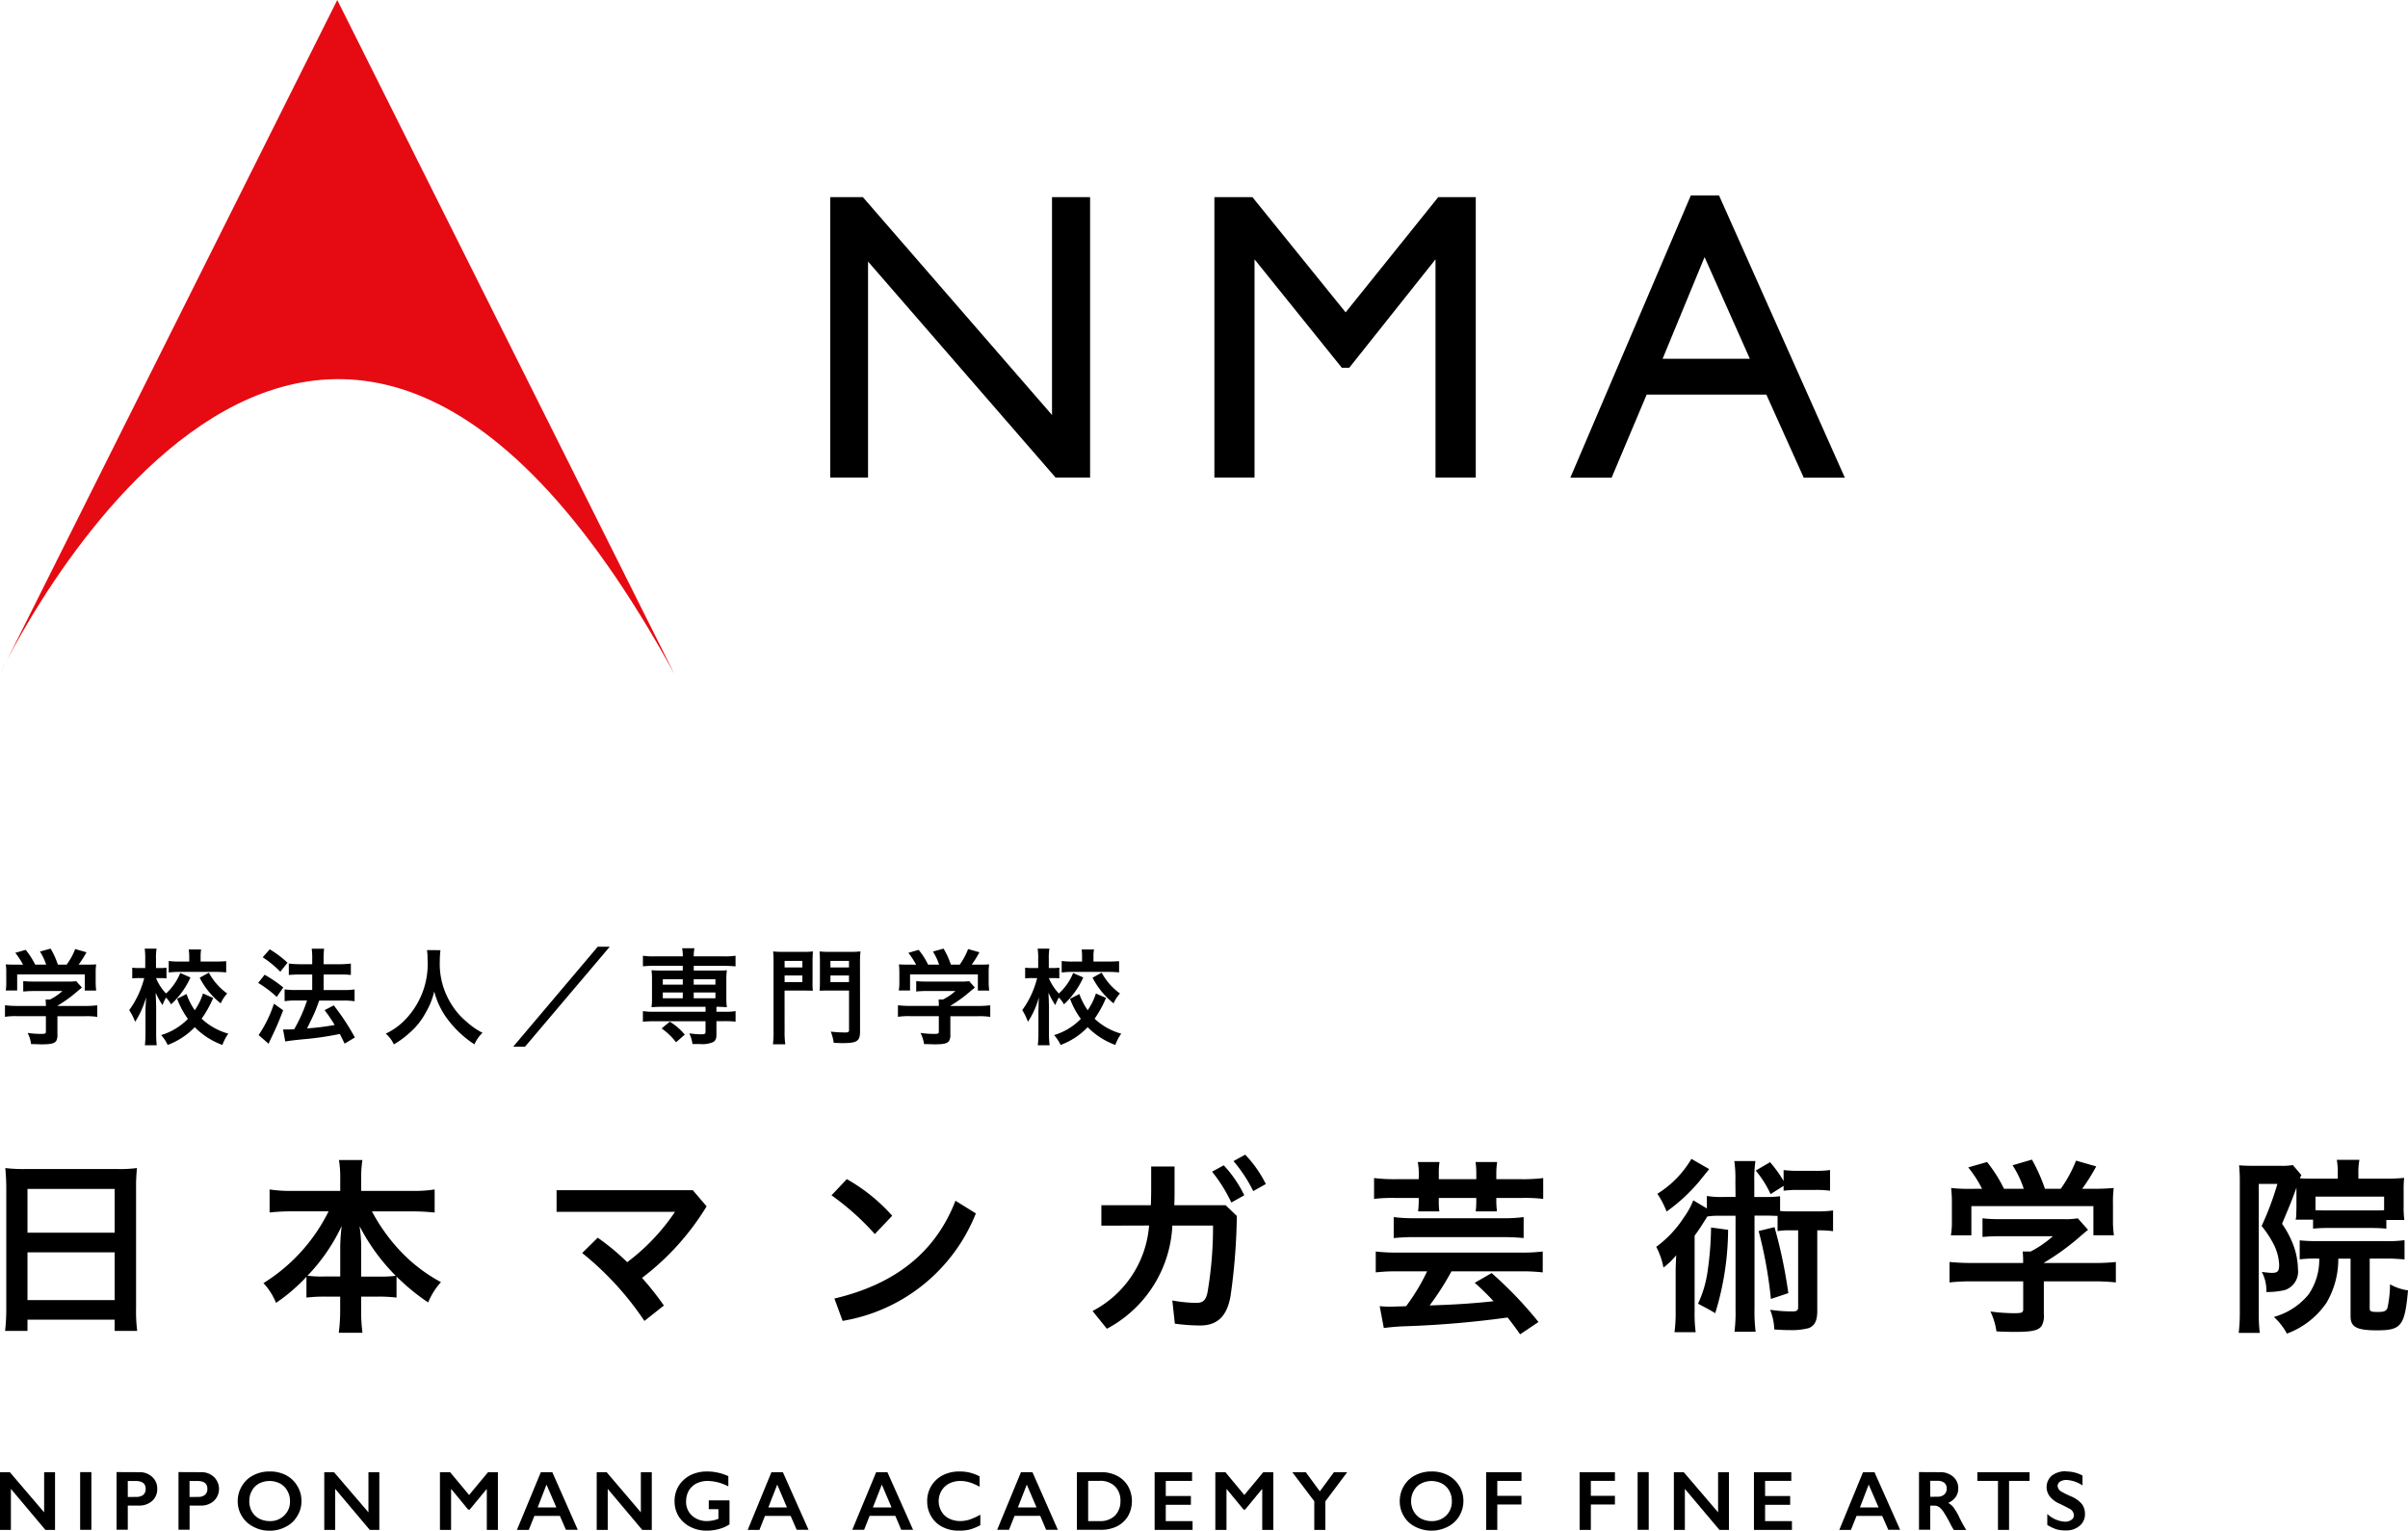 <svg xmlns="http://www.w3.org/2000/svg" width="121.98" height="77.56" viewBox="0 0 121.98 77.56">
  <g id="グループ_177232" data-name="グループ 177232" transform="translate(-127.004 -131.231)">
    <g id="グループ_177150" data-name="グループ 177150" transform="translate(-1045.678 -376.708)">
      <path id="パス_599459" data-name="パス 599459" d="M34.165,34.159,17.084,0,0,34.159s15.788-33.632,34.165,0" transform="translate(1172.682 507.939)" fill="#e60a12"/>
      <path id="パス_599460" data-name="パス 599460" d="M49.171,9.009H51.1V23.22H49.352l-9.5-10.946V23.22H37.937V9.009h1.652l9.582,11.041Z" transform="translate(1176.802 508.918)"/>
      <path id="パス_599461" data-name="パス 599461" d="M66.83,9.009h1.9V23.22H66.69V12.162l-4.368,5.493h-.378l-4.421-5.493V23.22H55.489V9.009h1.926l4.723,5.84Z" transform="translate(1178.709 508.918)"/>
      <path id="パス_599462" data-name="パス 599462" d="M77.858,8.933h1.429l6.372,14.3H83.577l-1.894-4.209H75.621l-1.775,4.209H71.755Zm2.99,8.276-2.294-5.152-2.126,5.152Z" transform="translate(1180.475 508.91)"/>
    </g>
    <g id="グループ_177149" data-name="グループ 177149" transform="translate(-1186.8 -336.054)">
      <path id="パス_599463" data-name="パス 599463" d="M99.383,23.785l1.738,2.035V23.785h.552v2.924h-.488l-1.748-2.078v2.078h-.552V23.785Z" transform="translate(1214.919 518.099)"/>
      <rect id="長方形_106262" data-name="長方形 106262" width="0.569" height="2.923" transform="translate(1317.864 541.881)"/>
      <path id="パス_599464" data-name="パス 599464" d="M104.159,23.785a.931.931,0,0,1,.664.235.79.79,0,0,1,.26.611.8.8,0,0,1-.26.615.991.991,0,0,1-.685.231h-.547V26.7h-.568v-2.92Zm-.143,1.253a.566.566,0,0,0,.355-.1.38.38,0,0,0,.126-.307c0-.271-.17-.4-.518-.4h-.388v.812Z" transform="translate(1216.686 518.099)"/>
      <path id="パス_599465" data-name="パス 599465" d="M106.345,23.785a.919.919,0,0,1,.664.235.84.84,0,0,1,0,1.226.965.965,0,0,1-.678.231h-.547V26.7h-.562v-2.92Zm-.141,1.253a.538.538,0,0,0,.353-.1.378.378,0,0,0,.128-.307c0-.271-.17-.4-.514-.4h-.39v.812Z" transform="translate(1217.624 518.099)"/>
      <path id="パス_599466" data-name="パス 599466" d="M108.944,23.76a1.749,1.749,0,0,1,.818.184,1.44,1.44,0,0,1,.575.542,1.413,1.413,0,0,1,.214.771,1.387,1.387,0,0,1-.208.755,1.37,1.37,0,0,1-.581.548,1.694,1.694,0,0,1-.825.2,1.656,1.656,0,0,1-.821-.2,1.4,1.4,0,0,1-.587-.545,1.42,1.42,0,0,1-.207-.755,1.481,1.481,0,0,1,.207-.752,1.4,1.4,0,0,1,.572-.548,1.735,1.735,0,0,1,.842-.2m-1.033,1.5a1.055,1.055,0,0,0,.128.524.931.931,0,0,0,.368.364,1.2,1.2,0,0,0,.537.127.993.993,0,0,0,.734-.285.955.955,0,0,0,.294-.729.981.981,0,0,0-.134-.518.886.886,0,0,0-.365-.37,1.162,1.162,0,0,0-1.073,0,.89.89,0,0,0-.36.367,1.014,1.014,0,0,0-.128.518" transform="translate(1218.523 518.088)"/>
      <path id="パス_599467" data-name="パス 599467" d="M110.888,23.785l1.745,2.035V23.785h.551v2.924H112.7l-1.751-2.078v2.078h-.554V23.785Z" transform="translate(1219.835 518.099)"/>
      <path id="パス_599468" data-name="パス 599468" d="M115.014,23.785l.963,1.155.959-1.155h.5v2.924h-.562V24.651h-.016l-.852,1.03h-.077l-.846-1.03h-.019v2.058H114.5V23.785Z" transform="translate(1221.59 518.099)"/>
      <path id="パス_599469" data-name="パス 599469" d="M119.025,23.785l1.29,2.92h-.6L119.409,26h-1.292l-.284.709h-.6l1.209-2.92Zm-.741,1.785h.946l-.5-1.155Z" transform="translate(1222.757 518.099)"/>
      <path id="パス_599470" data-name="パス 599470" d="M120.566,23.785,122.3,25.82V23.785h.554v2.924h-.484l-1.748-2.078v2.078h-.558V23.785Z" transform="translate(1223.967 518.099)"/>
      <path id="パス_599471" data-name="パス 599471" d="M124.478,23.76a2.563,2.563,0,0,1,1.076.238v.517a2.349,2.349,0,0,0-1.049-.275,1.3,1.3,0,0,0-.572.13.983.983,0,0,0-.387.37,1.1,1.1,0,0,0-.131.532.93.93,0,0,0,.3.728,1.121,1.121,0,0,0,.779.273,1.681,1.681,0,0,0,.263-.029,1.818,1.818,0,0,0,.294-.086V25.67h-.488v-.444h1.05V26.44a1.717,1.717,0,0,1-.521.231,2.187,2.187,0,0,1-.631.086,1.749,1.749,0,0,1-.833-.191,1.5,1.5,0,0,1-.591-.532,1.458,1.458,0,0,1-.207-.765,1.473,1.473,0,0,1,.207-.776,1.55,1.55,0,0,1,.594-.545,1.855,1.855,0,0,1,.851-.187" transform="translate(1225.145 518.088)"/>
      <path id="パス_599472" data-name="パス 599472" d="M127.206,23.785l1.3,2.92h-.6L127.6,26h-1.3l-.281.709h-.594l1.2-2.92Zm-.736,1.785h.943l-.492-1.155Z" transform="translate(1226.255 518.099)"/>
      <path id="パス_599473" data-name="パス 599473" d="M130.919,23.785l1.3,2.92h-.6l-.3-.709h-1.3l-.28.709h-.6l1.21-2.92Zm-.735,1.785h.943l-.491-1.155Z" transform="translate(1227.838 518.099)"/>
      <path id="パス_599474" data-name="パス 599474" d="M133.447,23.76a2.125,2.125,0,0,1,.492.054,2.273,2.273,0,0,1,.511.193v.527a2.582,2.582,0,0,0-.5-.221,1.7,1.7,0,0,0-.48-.073,1.282,1.282,0,0,0-.561.13.973.973,0,0,0-.39.37,1.031,1.031,0,0,0,0,1.042.9.9,0,0,0,.387.364,1.309,1.309,0,0,0,.564.127,1.62,1.62,0,0,0,.467-.073,3.428,3.428,0,0,0,.551-.25v.532a2.808,2.808,0,0,1-.524.217,2.338,2.338,0,0,1-.557.059,1.775,1.775,0,0,1-.831-.184,1.386,1.386,0,0,1-.574-.534,1.456,1.456,0,0,1-.206-.759,1.451,1.451,0,0,1,.8-1.336,1.837,1.837,0,0,1,.848-.184" transform="translate(1228.976 518.088)"/>
      <path id="パス_599475" data-name="パス 599475" d="M136.067,23.785l1.287,2.92h-.594l-.3-.709h-1.3l-.281.709h-.6l1.206-2.92Zm-.738,1.785h.945l-.494-1.155Z" transform="translate(1230.037 518.099)"/>
      <path id="パス_599476" data-name="パス 599476" d="M138.343,23.785a1.691,1.691,0,0,1,.8.184,1.369,1.369,0,0,1,.557.524,1.566,1.566,0,0,1,0,1.516,1.4,1.4,0,0,1-.558.519,1.861,1.861,0,0,1-.843.177h-1.19v-2.92Zm-.064,2.48a1.056,1.056,0,0,0,.756-.277,1.028,1.028,0,0,0,.28-.744,1.007,1.007,0,0,0-.285-.749,1.054,1.054,0,0,0-.772-.271h-.579v2.041Z" transform="translate(1231.247 518.099)"/>
      <path id="パス_599477" data-name="パス 599477" d="M141.766,23.785v.441h-1.332v.766h1.272v.445h-1.272v.828h1.357v.444h-1.922V23.785Z" transform="translate(1232.424 518.099)"/>
      <path id="パス_599478" data-name="パス 599478" d="M142.534,23.785l.959,1.155.96-1.155h.507v2.924H144.4V24.651h-.02l-.848,1.03h-.076l-.848-1.03h-.019v2.058h-.565V23.785Z" transform="translate(1233.344 518.099)"/>
      <path id="パス_599479" data-name="パス 599479" d="M145.438,23.785l.712.97.716-.97h.671l-1.106,1.476v1.449h-.562V25.257l-1.113-1.471Z" transform="translate(1234.511 518.099)"/>
      <path id="パス_599480" data-name="パス 599480" d="M150.183,23.76a1.717,1.717,0,0,1,.815.184,1.459,1.459,0,0,1,.582.542,1.439,1.439,0,0,1,.215.771,1.475,1.475,0,0,1-.206.755,1.426,1.426,0,0,1-.587.548,1.811,1.811,0,0,1-1.648,0,1.381,1.381,0,0,1-.584-.545,1.43,1.43,0,0,1-.2-.755,1.491,1.491,0,0,1,.2-.752,1.385,1.385,0,0,1,.569-.548,1.754,1.754,0,0,1,.842-.2m-1.035,1.5a1.043,1.043,0,0,0,.133.524.922.922,0,0,0,.368.364,1.187,1.187,0,0,0,.534.127,1.028,1.028,0,0,0,.745-.285.984.984,0,0,0,.283-.729,1.033,1.033,0,0,0-.128-.518.918.918,0,0,0-.368-.37,1.193,1.193,0,0,0-.534-.13,1.155,1.155,0,0,0-.538.133.861.861,0,0,0-.361.367,1,1,0,0,0-.133.518" transform="translate(1236.14 518.088)"/>
      <path id="パス_599481" data-name="パス 599481" d="M153.426,23.785v.441H152.2v.758h1.223v.438H152.2v1.287h-.565V23.785Z" transform="translate(1237.451 518.099)"/>
      <path id="パス_599482" data-name="パス 599482" d="M156.743,23.785v.441h-1.22v.758h1.22v.438h-1.22v1.287h-.569V23.785Z" transform="translate(1238.867 518.099)"/>
      <rect id="長方形_106263" data-name="長方形 106263" width="0.562" height="2.923" transform="translate(1396.76 541.881)"/>
      <path id="パス_599483" data-name="パス 599483" d="M158.8,23.785l1.74,2.035V23.785h.549v2.924h-.481l-1.751-2.078v2.078H158.3V23.785Z" transform="translate(1240.296 518.099)"/>
      <path id="パス_599484" data-name="パス 599484" d="M163.034,23.785v.441h-1.327v.766h1.27v.445h-1.27v.828h1.36v.444h-1.925V23.785Z" transform="translate(1241.51 518.099)"/>
      <path id="パス_599485" data-name="パス 599485" d="M165.952,23.785l1.3,2.92h-.6L166.343,26h-1.3l-.284.709h-.589l1.2-2.92Zm-.736,1.785h.943l-.5-1.155Z" transform="translate(1242.806 518.099)"/>
      <path id="パス_599486" data-name="パス 599486" d="M168.059,23.785a.968.968,0,0,1,.669.228.748.748,0,0,1,.26.594.722.722,0,0,1-.13.434.871.871,0,0,1-.38.3.928.928,0,0,1,.248.2,3.377,3.377,0,0,1,.274.441,6.968,6.968,0,0,0,.392.731h-.627a2.479,2.479,0,0,1-.176-.31,6.9,6.9,0,0,0-.358-.625.948.948,0,0,0-.218-.23.445.445,0,0,0-.243-.069h-.2V26.7H167v-2.92Zm-.128,1.243a.514.514,0,0,0,.344-.107.385.385,0,0,0,.128-.305.365.365,0,0,0-.128-.3.553.553,0,0,0-.355-.093h-.35v.809Z" transform="translate(1244.013 518.099)"/>
      <path id="パス_599487" data-name="パス 599487" d="M171.718,23.785v.441h-1.04v2.483h-.561V24.226h-1.045v-.441Z" transform="translate(1244.897 518.099)"/>
      <path id="パス_599488" data-name="パス 599488" d="M172.526,23.76a1.735,1.735,0,0,1,.822.207v.5a1.62,1.62,0,0,0-.806-.277.616.616,0,0,0-.334.084.27.27,0,0,0-.121.225.378.378,0,0,0,.225.3,4.746,4.746,0,0,0,.484.234,1.455,1.455,0,0,1,.522.38.811.811,0,0,1,.154.5.75.75,0,0,1-.268.6,1.034,1.034,0,0,1-.708.234,1.667,1.667,0,0,1-.477-.059,2.454,2.454,0,0,1-.455-.217v-.559a1.41,1.41,0,0,0,.881.391.54.54,0,0,0,.337-.09.268.268,0,0,0,.13-.238.379.379,0,0,0-.227-.328c-.116-.066-.278-.147-.474-.244a1.27,1.27,0,0,1-.514-.371.771.771,0,0,1,.1-1.065,1.137,1.137,0,0,1,.726-.217" transform="translate(1245.948 518.088)"/>
      <path id="パス_599489" data-name="パス 599489" d="M99.7,8.618a3.5,3.5,0,0,0-.639.033V8.065A5.381,5.381,0,0,0,99.7,8.1h1.433v-.04a2.037,2.037,0,0,0-.016-.285h.224a2.806,2.806,0,0,0,.628-.431h-1.451c-.213,0-.361.01-.532.026V6.843c.158.014.308.021.537.021h1.74a2.582,2.582,0,0,0,.405-.021l.29.324-.188.157a7.237,7.237,0,0,1-1.052.768V8.1h1.373a5.074,5.074,0,0,0,.646-.033v.587a3.531,3.531,0,0,0-.655-.033h-1.364v.919a.625.625,0,0,1-.061.334c-.1.13-.28.171-.751.171-.07,0-.243-.01-.522-.013a1.682,1.682,0,0,0-.176-.565,5.024,5.024,0,0,0,.658.049c.23,0,.268-.013.268-.114V8.618Zm.275-2.61a3.663,3.663,0,0,0-.392-.6l.528-.151a4.032,4.032,0,0,1,.481.749h.555a2.856,2.856,0,0,0-.314-.662l.541-.15a4.23,4.23,0,0,1,.367.812h.444a3.266,3.266,0,0,0,.432-.789l.574.163a5.529,5.529,0,0,1-.4.627h.233c.364,0,.457,0,.658-.014a2.686,2.686,0,0,0-.026.43v.492a3.378,3.378,0,0,0,.026.405h-.577V6.5H99.679v.818H99.1a2.352,2.352,0,0,0,.026-.405V6.423a2.7,2.7,0,0,0-.024-.43c.25.014.274.014.628.014Z" transform="translate(1214.995 510.159)"/>
      <path id="パス_599490" data-name="パス 599490" d="M106.572,6.656a4.22,4.22,0,0,1-.98,1.363,1.79,1.79,0,0,0-.257-.343,2.133,2.133,0,0,0-.178.381,3.9,3.9,0,0,1-.345-.625c0,.1,0,.1.014.385,0,.024.009.288.009.351V9.443a5.1,5.1,0,0,0,.029.649h-.6a5.7,5.7,0,0,0,.029-.649V8.361l.009-.27s.009-.148.023-.431a4.538,4.538,0,0,1-.555,1.243,3.13,3.13,0,0,0-.3-.592,4.718,4.718,0,0,0,.759-1.623h-.206a3.468,3.468,0,0,0-.4.014V6.162a3.261,3.261,0,0,0,.4.017h.258V5.745a3.739,3.739,0,0,0-.026-.548h.6a3.019,3.019,0,0,0-.029.539v.442h.207a2.108,2.108,0,0,0,.324-.017V6.7a2.926,2.926,0,0,0-.313-.011h-.215a2.492,2.492,0,0,0,.505.779,2.831,2.831,0,0,0,.721-1.038Zm1.15,1.038a5.484,5.484,0,0,1-.585,1.052,3.27,3.27,0,0,0,1.353.758,2.306,2.306,0,0,0-.3.572,3.771,3.771,0,0,1-1.4-.9,3.716,3.716,0,0,1-1.373.9,1.931,1.931,0,0,0-.331-.5,3.149,3.149,0,0,0,1.357-.822,4.155,4.155,0,0,1-.545-1.018l.475-.241a3.391,3.391,0,0,0,.417.822,3.131,3.131,0,0,0,.417-.849Zm-1.212-2.062a2.542,2.542,0,0,0-.027-.394h.629a2.185,2.185,0,0,0-.026.385v.228h.711c.237,0,.43-.007.585-.02V6.4a5.464,5.464,0,0,0-.585-.026h-1.744a4.507,4.507,0,0,0-.582.029V5.821a4.07,4.07,0,0,0,.582.03h.457Zm.995.781a3.078,3.078,0,0,0,.928,1.056,1.766,1.766,0,0,0-.327.5,3.882,3.882,0,0,1-1.066-1.3Z" transform="translate(1216.88 510.159)"/>
      <path id="パス_599491" data-name="パス 599491" d="M108.375,6.517a6.726,6.726,0,0,1,.946.645l-.331.478a5.856,5.856,0,0,0-.94-.708Zm.939,1.8c-.184.485-.3.765-.509,1.207-.091.193-.091.193-.17.355a1.086,1.086,0,0,1-.059.133l-.505-.437a6.252,6.252,0,0,0,.776-1.59Zm-.679-3.088a5.346,5.346,0,0,1,.9.678l-.364.457a5.3,5.3,0,0,0-.893-.732Zm.675,4.062c.077,0,.117,0,.177,0,.08,0,.213,0,.387-.013a7.729,7.729,0,0,0,.651-1.456h-.569a3.793,3.793,0,0,0-.568.036v-.6a3.7,3.7,0,0,0,.577.033h.822V6.505h-.625c-.211,0-.392.011-.561.023V5.95a4.6,4.6,0,0,0,.562.034h.624V5.752a3.622,3.622,0,0,0-.026-.554h.629a3.966,3.966,0,0,0-.026.554v.233h.845a4.744,4.744,0,0,0,.535-.034v.578a3.764,3.764,0,0,0-.529-.023h-.851v.788h1.018a3.723,3.723,0,0,0,.551-.033v.6a3.5,3.5,0,0,0-.551-.036h-1.24l-.106.288c-.1.283-.255.605-.461,1.023l-.05.1a12,12,0,0,0,1.4-.174,8.064,8.064,0,0,0-.511-.751l.465-.241a11.592,11.592,0,0,1,1.068,1.626l-.517.311c-.124-.247-.158-.323-.245-.488a16.068,16.068,0,0,1-1.907.273c-.581.059-.694.08-.858.107Z" transform="translate(1218.833 510.16)"/>
      <path id="パス_599492" data-name="パス 599492" d="M115.348,5.25a4.357,4.357,0,0,0-.033.542,3.822,3.822,0,0,0,.515,2.078,3.626,3.626,0,0,0,.833,1,3.688,3.688,0,0,0,.815.567,1.779,1.779,0,0,0-.408.587,5.331,5.331,0,0,1-1.337-1.243,3.97,3.97,0,0,1-.7-1.441,3.813,3.813,0,0,1-.425,1.062,3.543,3.543,0,0,1-.8,1.015,4.636,4.636,0,0,1-.822.608,1.606,1.606,0,0,0-.408-.545,3.383,3.383,0,0,0,1.147-.888,4.046,4.046,0,0,0,.968-2.9,2.281,2.281,0,0,0-.029-.444Z" transform="translate(1220.768 510.182)"/>
      <path id="パス_599493" data-name="パス 599493" d="M121.989,5.128,117.7,10.191h-.6l4.281-5.063Z" transform="translate(1222.702 510.13)"/>
      <path id="パス_599494" data-name="パス 599494" d="M122.265,6.071c-.24,0-.4.013-.559.026V5.56a3.22,3.22,0,0,0,.567.033h1.453a2.052,2.052,0,0,0-.034-.41h.622a2.361,2.361,0,0,0-.034.41h1.55a3.189,3.189,0,0,0,.568-.033V6.1c-.164-.013-.325-.026-.559-.026h-1.558v.238h1.177c.257,0,.355,0,.5-.016a3.456,3.456,0,0,0-.026.425V7.76a3.353,3.353,0,0,0,.026.41c-.151-.01-.253-.021-.528-.021V8.4h.405a3.156,3.156,0,0,0,.564-.033V8.9a5.322,5.322,0,0,0-.555-.024h-.414v.684c0,.2-.043.3-.164.375a1.39,1.39,0,0,1-.688.1c-.077,0-.187,0-.361,0a1.909,1.909,0,0,0-.161-.541,4.491,4.491,0,0,0,.591.049c.2,0,.23-.024.23-.127V8.881h-2.613a5.423,5.423,0,0,0-.559.024V8.368a3.892,3.892,0,0,0,.567.033h2.606V8.149h-2.231c-.245,0-.351.011-.505.021a3.008,3.008,0,0,0,.024-.41V6.719a3.146,3.146,0,0,0-.024-.425,5.053,5.053,0,0,0,.505.016h1.077V6.071Zm1.119,3.875a3.256,3.256,0,0,0-.731-.7l.415-.343a3.139,3.139,0,0,1,.759.655Zm-.671-2.92h1.012V6.753h-1.012Zm0,.692h1.012V7.425h-1.012Zm1.566-.692h1.1V6.753h-1.1Zm0,.692h1.1V7.425h-1.1Z" transform="translate(1224.666 510.153)"/>
      <path id="パス_599495" data-name="パス 599495" d="M126.911,9.344a3.924,3.924,0,0,0,.037.656h-.627a5.133,5.133,0,0,0,.03-.656V5.887a5.457,5.457,0,0,0-.021-.592,4.2,4.2,0,0,0,.538.021h.933a4.07,4.07,0,0,0,.545-.021c-.011.148-.019.287-.019.494V6.812a3.952,3.952,0,0,0,.014.472c-.127,0-.3-.006-.48-.006h-.952Zm0-3.238h.9V5.775h-.9Zm0,.742h.9V6.514h-.9Zm3.822,2.485c0,.508-.14.608-.9.608-.1,0-.221-.007-.434-.014a2.489,2.489,0,0,0-.148-.569,6.071,6.071,0,0,0,.724.044c.161,0,.2-.023.2-.128V7.279h-.992c-.2,0-.378,0-.5.006.011-.12.017-.247.017-.472V5.789c0-.193-.006-.331-.017-.494a4.126,4.126,0,0,0,.538.021h.995a4.19,4.19,0,0,0,.538-.021,5.568,5.568,0,0,0-.024.588Zm-1.5-3.227h.94V5.775h-.94Zm0,.742h.94V6.514h-.94Z" transform="translate(1226.638 510.201)"/>
      <path id="パス_599496" data-name="パス 599496" d="M131.4,8.618a3.524,3.524,0,0,0-.642.033V8.065a5.364,5.364,0,0,0,.635.033h1.437v-.04c0-.1-.007-.194-.011-.285h.221a2.82,2.82,0,0,0,.631-.431h-1.459a5.166,5.166,0,0,0-.528.026V6.843c.161.014.308.021.535.021h1.741a2.557,2.557,0,0,0,.405-.021l.29.324-.19.157a7.085,7.085,0,0,1-1.052.768V8.1h1.367a5.209,5.209,0,0,0,.655-.033v.587a3.6,3.6,0,0,0-.655-.033h-1.367v.919a.592.592,0,0,1-.066.334c-.093.13-.278.171-.748.171-.068,0-.238-.01-.518-.013a1.857,1.857,0,0,0-.178-.565,5.008,5.008,0,0,0,.658.049c.231,0,.268-.013.268-.114V8.618Zm.278-2.61a3.967,3.967,0,0,0-.392-.6l.522-.151a3.7,3.7,0,0,1,.477.749h.559a3.037,3.037,0,0,0-.313-.662l.538-.15a4.088,4.088,0,0,1,.37.812h.45a3.558,3.558,0,0,0,.424-.789l.574.163a5.164,5.164,0,0,1-.394.627h.233c.368,0,.462,0,.654-.014a2.685,2.685,0,0,0-.026.43v.492a3.088,3.088,0,0,0,.03.405h-.577V6.5h-3.435v.818H130.8a2.322,2.322,0,0,0,.03-.405V6.423c0-.186-.009-.294-.02-.43.237.014.264.014.618.014Z" transform="translate(1228.532 510.159)"/>
      <path id="パス_599497" data-name="パス 599497" d="M138.261,6.656a4.216,4.216,0,0,1-.978,1.363,1.464,1.464,0,0,0-.26-.343,2.773,2.773,0,0,0-.18.381,4.447,4.447,0,0,1-.341-.625c0,.1,0,.1.013.385,0,.024.009.288.009.351V9.443a4.744,4.744,0,0,0,.033.649h-.6a4.984,4.984,0,0,0,.033-.649V8.361l.007-.27s0-.148.016-.431a4.219,4.219,0,0,1-.555,1.243,2.9,2.9,0,0,0-.288-.592,4.662,4.662,0,0,0,.754-1.623h-.207a3.455,3.455,0,0,0-.4.014V6.162a3.247,3.247,0,0,0,.4.017h.261V5.745a3.333,3.333,0,0,0-.027-.548h.594a3.018,3.018,0,0,0-.029.539v.442h.211a2.079,2.079,0,0,0,.321-.017V6.7a2.808,2.808,0,0,0-.313-.011h-.217a2.625,2.625,0,0,0,.505.779,2.787,2.787,0,0,0,.725-1.038Zm1.152,1.038a5.574,5.574,0,0,1-.577,1.052,3.18,3.18,0,0,0,1.349.758,2.263,2.263,0,0,0-.3.572,3.8,3.8,0,0,1-1.4-.9,3.676,3.676,0,0,1-1.371.9,2.126,2.126,0,0,0-.33-.5,3.138,3.138,0,0,0,1.354-.822,4.017,4.017,0,0,1-.547-1.018l.471-.241a3.562,3.562,0,0,0,.422.822,3.132,3.132,0,0,0,.417-.849ZM138.2,5.631a2.625,2.625,0,0,0-.021-.394h.628a1.722,1.722,0,0,0-.029.385v.228h.714c.241,0,.43-.007.584-.02V6.4a5.453,5.453,0,0,0-.584-.026h-1.745a4.474,4.474,0,0,0-.579.029V5.821a3.977,3.977,0,0,0,.579.03h.454Zm.993.781a3.127,3.127,0,0,0,.929,1.056,1.829,1.829,0,0,0-.325.5,3.987,3.987,0,0,1-1.066-1.3Z" transform="translate(1230.417 510.159)"/>
      <path id="パス_599498" data-name="パス 599498" d="M99.126,14c0-.364-.021-.705-.049-1.015a7.524,7.524,0,0,0,1.055.049h4.6a6.678,6.678,0,0,0,1.015-.049,8.7,8.7,0,0,0-.046.982v6.12a7.792,7.792,0,0,0,.057,1.15h-1.143v-.568H100.2v.568H99.066a9.735,9.735,0,0,0,.06-1.15ZM100.2,16.26h4.417V14.043H100.2Zm0,3.417h4.417v-2.42H100.2Z" transform="translate(1214.996 513.488)"/>
      <path id="パス_599499" data-name="パス 599499" d="M109.682,15.3a11.021,11.021,0,0,0-1.135.059V14.193a7.184,7.184,0,0,0,1.135.073h2.443v-.678a5.5,5.5,0,0,0-.064-.885h1.187a5.438,5.438,0,0,0-.061.885v.678h2.569a6.822,6.822,0,0,0,1.152-.073v1.169a11.516,11.516,0,0,0-1.152-.059h-2.025a9.26,9.26,0,0,0,1.423,1.994,8.018,8.018,0,0,0,2.074,1.591,3.638,3.638,0,0,0-.651,1.03,10.921,10.921,0,0,1-1.6-1.313v1.066a7.753,7.753,0,0,0-.94-.049h-.853v.651a8.7,8.7,0,0,0,.067,1.18h-1.2a8.727,8.727,0,0,0,.071-1.18v-.651h-.762a7.888,7.888,0,0,0-.946.049V18.616a8.92,8.92,0,0,1-1.541,1.323,3.25,3.25,0,0,0-.638-1,8.923,8.923,0,0,0,3.3-3.639Zm2.443,1.807a9.7,9.7,0,0,1,.074-1.063,9.4,9.4,0,0,1-1.734,2.52,5.767,5.767,0,0,0,.852.039h.808Zm1.982,1.5a5.577,5.577,0,0,0,.831-.039,10.162,10.162,0,0,1-1.835-2.52,7.3,7.3,0,0,1,.084,1.053v1.506Z" transform="translate(1218.914 513.365)"/>
      <path id="パス_599500" data-name="パス 599500" d="M120.726,16.181a11.7,11.7,0,0,1,1.493,1.24,10.523,10.523,0,0,0,2.422-2.553h-6V13.773h6.9l.7.818a13.055,13.055,0,0,1-3.271,3.625,15.4,15.4,0,0,1,1.107,1.4l-.986.781a15.417,15.417,0,0,0-3.153-3.441Z" transform="translate(1223.357 513.822)"/>
      <path id="パス_599501" data-name="パス 599501" d="M129.175,13.38a9.039,9.039,0,0,1,2.3,1.855l-.881.929A13.156,13.156,0,0,0,128.4,14.2Zm-.628,6.051c3.078-.726,5.123-2.343,6.132-4.956l1.033.642a8.822,8.822,0,0,1-6.75,5.446Z" transform="translate(1227.525 513.654)"/>
      <path id="パス_599502" data-name="パス 599502" d="M138.112,16.109V15.073h2.507c.009-.263.016-.532.016-.815V13.113h1.185v1.095c0,.291,0,.577-.014.865h2.6l.568.545a31.116,31.116,0,0,1-.313,4.019c-.173,1.075-.686,1.531-1.551,1.531a9.8,9.8,0,0,1-1.276-.093l-.128-1.176a6.966,6.966,0,0,0,1.223.123c.318,0,.492-.123.572-.6a19.877,19.877,0,0,0,.268-3.318h-2.061a6.244,6.244,0,0,1-3.317,5.229l-.726-.9a5.338,5.338,0,0,0,2.864-4.331Zm6.2-3.058a6.191,6.191,0,0,1,1.039,1.518l-.655.368a7.638,7.638,0,0,0-.976-1.563Zm1.086-.539A5.971,5.971,0,0,1,146.443,14l-.638.358a7.3,7.3,0,0,0-1-1.52Z" transform="translate(1231.483 513.283)"/>
      <path id="パス_599503" data-name="パス 599503" d="M149.924,13.332a3.467,3.467,0,0,0-.053-.559h1.1a3.47,3.47,0,0,0-.036.559v.31h1.9v-.31a4.062,4.062,0,0,0-.037-.559h1.093a3.839,3.839,0,0,0-.043.559v.31h1.276a8.242,8.242,0,0,0,1.1-.057v1.056a7.72,7.72,0,0,0-1.1-.047h-1.276v.174a4.339,4.339,0,0,0,.034.507h-1.075c.016-.2.027-.3.027-.524v-.157h-1.9v.157a3.6,3.6,0,0,0,.029.524h-1.076c.016-.166.031-.323.031-.507v-.174h-1.156a7.776,7.776,0,0,0-1.106.047V13.585a8.477,8.477,0,0,0,1.106.057h1.156Zm-1.083,4.979a9.243,9.243,0,0,0-1.1.054V17.307a8.753,8.753,0,0,0,1.1.054H155.1a8.387,8.387,0,0,0,1.1-.054v1.059a8.878,8.878,0,0,0-1.1-.054h-3.524a13.988,13.988,0,0,1-1.106,1.728c1.319-.043,2.189-.1,3.238-.214a12.535,12.535,0,0,0-.952-.933l.855-.494a19.857,19.857,0,0,1,2.373,2.48l-.929.624c-.311-.44-.438-.6-.634-.852a50.1,50.1,0,0,1-5.153.442,11.1,11.1,0,0,0-1.119.09l-.208-1.107c.184.019.405.027.572.027.047,0,.206-.009.444-.014.067,0,.067,0,.324-.013a10.283,10.283,0,0,0,1.062-1.764Zm6.391-1.685c-.294-.029-.631-.049-1.046-.049h-4.458a10.563,10.563,0,0,0-1.077.049V15.563a7.77,7.77,0,0,0,1.086.057h4.441a7.246,7.246,0,0,0,1.055-.057Z" transform="translate(1235.753 513.395)"/>
      <path id="パス_599504" data-name="パス 599504" d="M161.685,13.8a6.2,6.2,0,0,0-.054-1.03H162.7a6.36,6.36,0,0,0-.057,1.03v.792h.438a6.478,6.478,0,0,0,.869-.037V15.3a3.274,3.274,0,0,0,.465.02h1.443a4.823,4.823,0,0,0,.775-.046v1.05a5.613,5.613,0,0,0-.8-.041v4.062c0,.511-.121.765-.432.891a3.4,3.4,0,0,1-.98.1c-.178,0-.3,0-.763-.03a3.1,3.1,0,0,0-.213-1,7.172,7.172,0,0,0,1.125.084c.227,0,.294-.047.294-.21v-3.9h-.442a3.659,3.659,0,0,0-.6.041v-.771c-.163,0-.288-.013-.5-.013h-.668v4.749a7.786,7.786,0,0,0,.057,1.135h-1.072a7.765,7.765,0,0,0,.054-1.135V15.543h-.832a3.634,3.634,0,0,0-.6.039c-.261.427-.471.745-.641.969v3.809a7.133,7.133,0,0,0,.054,1.085h-1.073a7.673,7.673,0,0,0,.058-1.116V18.574c0-.374,0-.387.027-1.028a3.806,3.806,0,0,1-.644.622,3.728,3.728,0,0,0-.367-1.05,5.576,5.576,0,0,0,1.407-1.5,3.806,3.806,0,0,0,.47-.858l.689.412v-.631a4.59,4.59,0,0,0,.871.05h.581Zm-1.329-.621c-.037.049-.2.25-.5.621A8.882,8.882,0,0,1,158.2,15.33a4.339,4.339,0,0,0-.468-.9,5.131,5.131,0,0,0,1.725-1.77Zm.96,3.077a14.618,14.618,0,0,1-.652,4.224c-.278-.17-.462-.265-.871-.48a5.757,5.757,0,0,0,.477-1.59,16.729,16.729,0,0,0,.183-2.272Zm2.151-1.81a5.182,5.182,0,0,0-.752-1.192l.726-.425a6.215,6.215,0,0,1,.686.952v-.554a5.565,5.565,0,0,0,.749.04h.856a5.247,5.247,0,0,0,.748-.04v1.048a5.31,5.31,0,0,0-.748-.041h-.873a5.425,5.425,0,0,0-.732.041V14.03Zm.2,1.674a24.869,24.869,0,0,1,.7,3.345l-.883.293a22.286,22.286,0,0,0-.621-3.441Z" transform="translate(1240.027 513.347)"/>
      <path id="パス_599505" data-name="パス 599505" d="M169.241,18.856a9.742,9.742,0,0,0-1.157.054V17.873a11.3,11.3,0,0,0,1.145.051h2.583v-.07a4.347,4.347,0,0,0-.024-.511h.407a5.478,5.478,0,0,0,1.126-.776h-2.615c-.392,0-.655.013-.952.039v-.946a7.316,7.316,0,0,0,.955.043h3.147a3.566,3.566,0,0,0,.724-.043l.522.584c-.158.127-.158.127-.341.283a12.527,12.527,0,0,1-1.9,1.389v.01h2.475a10.934,10.934,0,0,0,1.173-.051V18.91a9.774,9.774,0,0,0-1.18-.054h-2.468v1.653a1.052,1.052,0,0,1-.108.6c-.167.238-.5.307-1.351.307-.127,0-.438,0-.941-.024a3.442,3.442,0,0,0-.305-1.009,9.3,9.3,0,0,0,1.176.086c.42,0,.484-.024.484-.206V18.856Zm.491-4.69a5.973,5.973,0,0,0-.7-1.085l.953-.273a7.158,7.158,0,0,1,.858,1.357h1a4.927,4.927,0,0,0-.568-1.192l.983-.287a8.708,8.708,0,0,1,.659,1.479h.8a6.667,6.667,0,0,0,.775-1.427l1.023.293a10.3,10.3,0,0,1-.712,1.135h.422c.651,0,.825-.016,1.175-.041a5.558,5.558,0,0,0-.037.785v.879a4.954,4.954,0,0,0,.049.732h-1.04V15.043h-6.182v1.479h-1.038a3.905,3.905,0,0,0,.051-.732V14.91a6.3,6.3,0,0,0-.039-.785,8.512,8.512,0,0,0,1.122.041Z" transform="translate(1244.476 513.359)"/>
      <path id="パス_599506" data-name="パス 599506" d="M181.272,14.11c-.268.726-.268.726-.728,1.825a4.958,4.958,0,0,1,.581,1.1,3.713,3.713,0,0,1,.225,1.2.985.985,0,0,1-.658,1.056,3.8,3.8,0,0,1-.945.1,1.983,1.983,0,0,0-.227-1.015c.183.017.348.046.505.046.307,0,.372-.083.372-.422a2.549,2.549,0,0,0-.337-1.137,5.081,5.081,0,0,0-.551-.816,15.084,15.084,0,0,0,.8-2.134h-.945V20.4a8.62,8.62,0,0,0,.051,1.065h-1.067a8.8,8.8,0,0,0,.056-1.093V13.849a8.557,8.557,0,0,0-.036-.878c.184.017.4.026.676.026h1.434a2.9,2.9,0,0,0,.612-.039l.435.511a1.072,1.072,0,0,0-.078.161c.181.017.375.017.7.017h1.22v-.321a3.732,3.732,0,0,0-.049-.631h1.146a3.064,3.064,0,0,0-.053.659v.293h1.467a7.641,7.641,0,0,0,.851-.039,5.728,5.728,0,0,0-.026.678v.755a4.56,4.56,0,0,0,.037.7h-.913v.44c-.235-.021-.457-.034-.735-.034h-2.219a7.361,7.361,0,0,0-.758.034v-.455h-.883a1,1,0,0,0,.027-.163c.006-.083.014-.364.014-.554V14.11Zm1.055,3.586a6.977,6.977,0,0,0-.889.041v-.962a9.012,9.012,0,0,0,.9.039h3.485a6,6,0,0,0,.925-.049v.978c-.283-.026-.548-.047-.925-.047h-.839v2.526c0,.153.07.181.415.181.327,0,.431-.049.488-.218A5.784,5.784,0,0,0,186.013,19a2.556,2.556,0,0,0,.912.31c-.166,1.8-.337,2.024-1.57,2.024-1.022,0-1.34-.163-1.34-.708V17.7h-.622a4.348,4.348,0,0,1-.6,2.239A4.156,4.156,0,0,1,180.79,21.5a3.2,3.2,0,0,0-.661-.845,3.453,3.453,0,0,0,1.754-1.135,3.083,3.083,0,0,0,.544-1.822Zm3.387-3.137h-3.476v.686c.153.009.305.014.645.014h2.209c.321,0,.432,0,.622-.014Z" transform="translate(1248.86 513.362)"/>
    </g>
  </g>
</svg>

